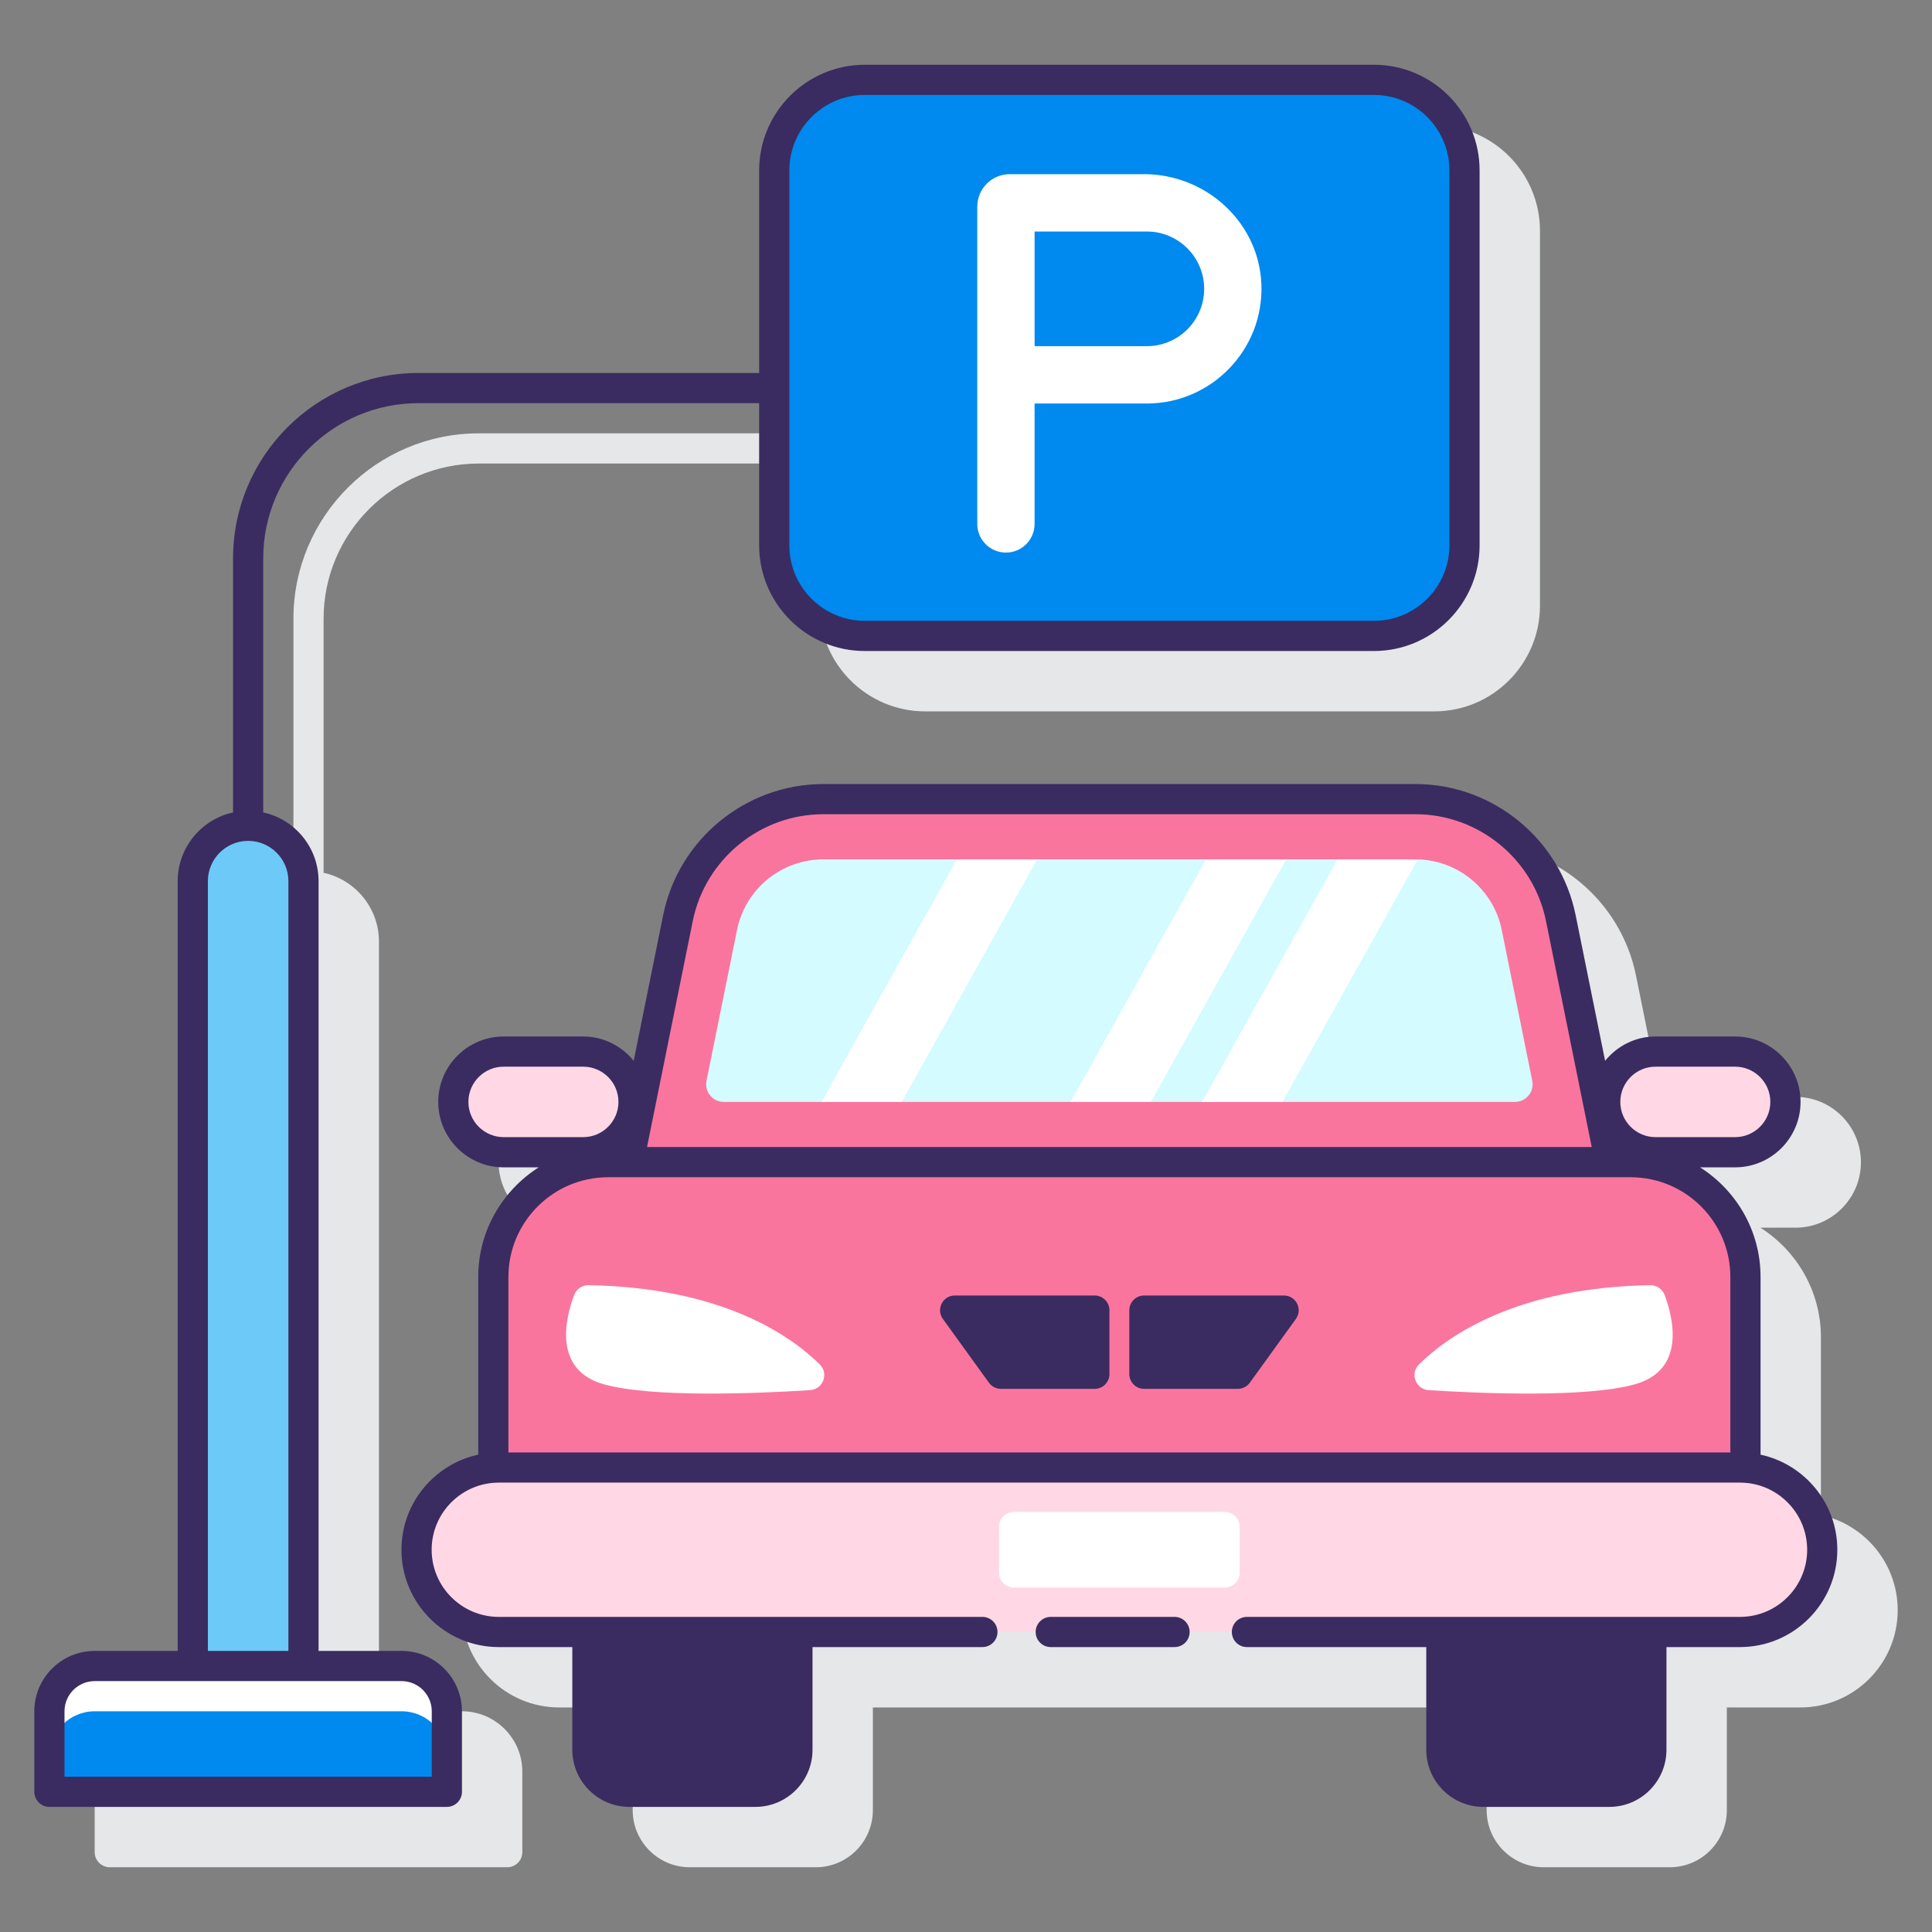 <svg xmlns="http://www.w3.org/2000/svg"  viewBox="0 0 128 128" width="256px" height="256px"><rect x="0" y="0" width="128" height="128" fill="#808080" stroke="none"/><path fill="#e6e7e8" d="M120.641,100.375V88.6c0-3.054-1.604-5.735-4.01-7.262h2.325c2.391,0,4.335-1.944,4.335-4.334 c0-2.39-1.944-4.334-4.335-4.334h-5.272c-1.353,0-2.547,0.635-3.343,1.609l-1.954-9.656c-1.019-5.029-5.48-8.679-10.611-8.679 H58.549c-5.131,0-9.593,3.65-10.611,8.679l-1.954,9.656c-0.795-0.974-1.99-1.609-3.343-1.609h-5.273 c-2.39,0-4.334,1.944-4.334,4.334c0,2.39,1.944,4.334,4.334,4.334h2.326c-2.405,1.527-4.01,4.208-4.01,7.262v11.774 c-2.904,0.627-5.087,3.212-5.087,6.301c0,3.555,2.893,6.448,6.448,6.448h4.872v6.805c0,2.086,1.697,3.783,3.783,3.783h8.348 c2.085,0,3.782-1.697,3.782-3.783v-6.805h40.665v6.805c0,2.086,1.697,3.783,3.783,3.783h8.347c2.086,0,3.783-1.697,3.783-3.783 v-6.805h4.872c3.556,0,6.448-2.893,6.448-6.448C125.727,103.587,123.544,101.001,120.641,100.375z"/><path fill="#e6e7e8" d="M30.606,113.377h-5.5v-51c0-2.229-1.573-4.093-3.667-4.553V40.994c0-5.67,4.613-10.283,10.283-10.283h22.573 v9.42c0,3.86,3.14,7,7,7h33.732c3.859,0,7-3.14,7-7V15.29c0-3.86-3.141-7-7-7H61.296c-3.86,0-7,3.14-7,7v13.42H31.723 c-6.773,0-12.283,5.51-12.283,12.283v16.831c-2.093,0.46-3.667,2.323-3.667,4.553v51h-5.5c-2.206,0-4,1.794-4,4v5.333 c0,0.552,0.448,1,1,1h26.333c0.552,0,1-0.448,1-1v-5.333C34.606,115.171,32.811,113.377,30.606,113.377z"/><g><path fill="#fa759e" d="M114.626,97.227h0.653c0.122,0,0.241,0.01,0.361,0.018V84.601c0-4.2-3.405-7.605-7.605-7.605H40.288 c-4.2,0-7.605,3.405-7.605,7.605v12.626h0.361H114.626z"/><path fill="#ffd7e5" d="M115.279,108.123H33.045c-3.009,0-5.448-2.439-5.448-5.448v0c0-3.009,2.439-5.448,5.448-5.448h82.234 c3.009,0,5.448,2.439,5.448,5.448v0C120.727,105.684,118.288,108.123,115.279,108.123z"/><path fill="#fff" d="M81.136,105.183H67.188c-0.552,0-1-0.448-1-1v-3.017c0-0.552,0.448-1,1-1h13.948c0.552,0,1,0.448,1,1v3.017 C82.136,104.736,81.688,105.183,81.136,105.183z"/><path fill="#fff" d="M94.01,90.399c1.988-1.963,6.526-5.098,15.32-5.253c0.425-0.007,0.811,0.259,0.96,0.658 c0.551,1.473,1.444,4.959-1.985,5.912c-3.251,0.903-10.251,0.601-13.652,0.384C93.795,92.045,93.397,91.003,94.01,90.399z"/><path fill="#fff" d="M54.314,90.399c-1.988-1.963-6.526-5.098-15.32-5.253c-0.425-0.007-0.811,0.259-0.96,0.658 c-0.551,1.473-1.444,4.959,1.985,5.912c3.251,0.903,10.251,0.601,13.652,0.384C54.529,92.045,54.926,91.003,54.314,90.399z"/><path fill="#fa759e" d="M103.406,60.821c-0.927-4.583-4.955-7.877-9.631-7.877H74.162H54.549c-4.676,0-8.704,3.295-9.631,7.877 l-3.273,16.175h32.517h32.518L103.406,60.821z"/><path fill="#d4fbff" d="M46.809,71.604l2.022-9.991c0.551-2.721,2.942-4.677,5.719-4.677h39.226c2.776,0,5.167,1.956,5.718,4.677 l2.022,9.991c0.146,0.724-0.407,1.4-1.145,1.4H47.954C47.216,73.004,46.662,72.328,46.809,71.604z"/><path fill="#fff" d="M88.616,56.936l-8.971,16.068h5.32l8.934-16.002c-0.249-0.033-0.499-0.066-0.756-0.066H88.616z"/><polygon fill="#fff" points="70.929,73.004 76.248,73.004 85.219,56.936 79.899,56.936"/><polygon fill="#fff" points="54.425,73.004 59.745,73.004 68.715,56.936 63.396,56.936"/><g><path fill="#ffd7e5" d="M38.641,76.339h-5.273c-1.842,0-3.334-1.493-3.334-3.334v0c0-1.842,1.493-3.334,3.334-3.334h5.273 c1.842,0,3.334,1.493,3.334,3.334v0C41.975,74.846,40.482,76.339,38.641,76.339z"/><path fill="#ffd7e5" d="M114.956,76.339h-5.273c-1.842,0-3.334-1.493-3.334-3.334v0c0-1.842,1.493-3.334,3.334-3.334h5.273 c1.842,0,3.334,1.493,3.334,3.334v0C118.291,74.846,116.798,76.339,114.956,76.339z"/></g><g><path fill="#6dc9f7" d="M16.439,54.71L16.439,54.71c2.025,0,3.667,1.642,3.667,3.667v52h-7.333v-52 C12.773,56.352,14.414,54.71,16.439,54.71z"/><path fill="#0089ef" d="M6.273,110.377h20.333c1.657,0,3,1.343,3,3v5.333H3.273v-5.333C3.273,111.72,4.616,110.377,6.273,110.377z"/><path fill="#fff" d="M26.606,110.377H6.273c-1.657,0-3,1.343-3,3v3c0-1.657,1.343-3,3-3h20.333c1.657,0,3,1.343,3,3v-3 C29.606,111.72,28.263,110.377,26.606,110.377z"/></g><g><path fill="#0089ef" d="M91.028,42.131H57.296c-3.314,0-6-2.686-6-6V11.29c0-3.314,2.686-6,6-6h33.732c3.314,0,6,2.686,6,6v24.841 C97.028,39.444,94.342,42.131,91.028,42.131z"/><path fill="#3a2c60" d="M77.817,107.123h-8.202c-0.553,0-1,0.448-1,1s0.447,1,1,1h8.202c0.553,0,1-0.448,1-1 S78.37,107.123,77.817,107.123z"/><path fill="#3a2c60" d="M116.641,96.375V84.601c0-3.054-1.604-5.735-4.009-7.262h2.325c2.39,0,4.334-1.944,4.334-4.334 s-1.944-4.334-4.334-4.334h-5.273c-1.352,0-2.546,0.635-3.342,1.609l-1.954-9.656c-1.019-5.029-5.481-8.679-10.611-8.679H54.549 c-5.131,0-9.593,3.65-10.611,8.679l-1.954,9.656c-0.795-0.974-1.99-1.609-3.343-1.609h-5.273c-2.39,0-4.334,1.944-4.334,4.334 s1.944,4.334,4.334,4.334h2.325c-2.405,1.528-4.009,4.208-4.009,7.262v11.774c-2.903,0.627-5.087,3.212-5.087,6.3 c0,3.556,2.893,6.448,6.448,6.448h4.873v6.805c0,2.086,1.697,3.783,3.783,3.783h8.347c2.086,0,3.783-1.697,3.783-3.783v-6.805 h11.255c0.552,0,1-0.448,1-1s-0.447-1-1-1h-32.04c-2.453,0-4.448-1.996-4.448-4.448s1.995-4.448,4.448-4.448h82.235 c2.453,0,4.448,1.995,4.448,4.448s-1.995,4.448-4.448,4.448H82.612c-0.553,0-1,0.448-1,1s0.447,1,1,1h11.882v6.805 c0,2.086,1.696,3.783,3.782,3.783h8.348c2.086,0,3.783-1.697,3.783-3.783v-6.805h4.872c3.556,0,6.448-2.893,6.448-6.448 C121.728,99.587,119.544,97.002,116.641,96.375z M109.683,70.67h5.273c1.287,0,2.334,1.047,2.334,2.334 s-1.047,2.334-2.334,2.334h-5.273c-1.287,0-2.334-1.047-2.334-2.334S108.396,70.67,109.683,70.67z M45.898,61.019 c0.83-4.1,4.468-7.075,8.651-7.075h39.227c4.183,0,7.82,2.976,8.65,7.075l3.031,14.977h-62.59L45.898,61.019z M31.033,73.004 c0-1.287,1.047-2.334,2.334-2.334h5.273c1.287,0,2.334,1.047,2.334,2.334s-1.047,2.334-2.334,2.334h-5.273 C32.081,75.338,31.033,74.291,31.033,73.004z M40.288,77.996h67.747c3.643,0,6.605,2.963,6.605,6.605v11.626H33.684V84.601 C33.684,80.959,36.647,77.996,40.288,77.996z"/><path fill="#3a2c60" d="M65.521,91.61c0.184,0.255,0.479,0.405,0.793,0.405h6.211c0.54,0,0.978-0.438,0.978-0.978v-4.229 c0-0.54-0.438-0.978-0.978-0.978H63.26c-0.798,0-1.26,0.904-0.793,1.551L65.521,91.61z"/><path fill="#3a2c60" d="M75.798,92.016h6.211c0.314,0,0.609-0.151,0.793-0.405l3.054-4.229c0.467-0.647,0.005-1.551-0.793-1.551 h-9.265c-0.54,0-0.978,0.438-0.978,0.978v4.229C74.82,91.578,75.258,92.016,75.798,92.016z"/><path fill="#3a2c60" d="M26.606,109.377h-5.5v-51c0-2.229-1.573-4.093-3.667-4.553V36.994c0-5.67,4.613-10.283,10.283-10.283 h22.573v9.42c0,3.86,3.14,7,7,7h33.732c3.859,0,7-3.14,7-7V11.29c0-3.86-3.141-7-7-7H57.296c-3.86,0-7,3.14-7,7v13.421H27.723 c-6.773,0-12.283,5.51-12.283,12.283v16.831c-2.093,0.46-3.667,2.323-3.667,4.553v51h-5.5c-2.206,0-4,1.794-4,4v5.333 c0,0.552,0.448,1,1,1h26.333c0.552,0,1-0.448,1-1v-5.333C30.606,111.171,28.812,109.377,26.606,109.377z M52.296,11.29 c0-2.757,2.243-5,5-5h33.732c2.757,0,5,2.243,5,5v24.841c0,2.757-2.243,5-5,5H57.296c-2.757,0-5-2.243-5-5V11.29z M13.773,58.377c0-1.47,1.196-2.667,2.667-2.667c1.47,0,2.667,1.196,2.667,2.667v51h-5.333V58.377z M28.606,117.711H4.273 v-4.333c0-1.103,0.897-2,2-2h20.333c1.103,0,2,0.897,2,2V117.711z"/></g><path fill="#fff" d="M75.794,11.539H66.9c-1.189,0-2.154,0.964-2.154,2.154v21.018c0,1.049,0.85,1.899,1.899,1.899l0,0 c1.049,0,1.899-0.85,1.899-1.899v-7.977h7.435c4.286,0,7.755-3.568,7.592-7.89C83.417,14.732,79.908,11.539,75.794,11.539z M75.98,22.935h-7.435v-7.597h7.435c2.095,0,3.799,1.704,3.799,3.799S78.075,22.935,75.98,22.935z"/></g></svg>